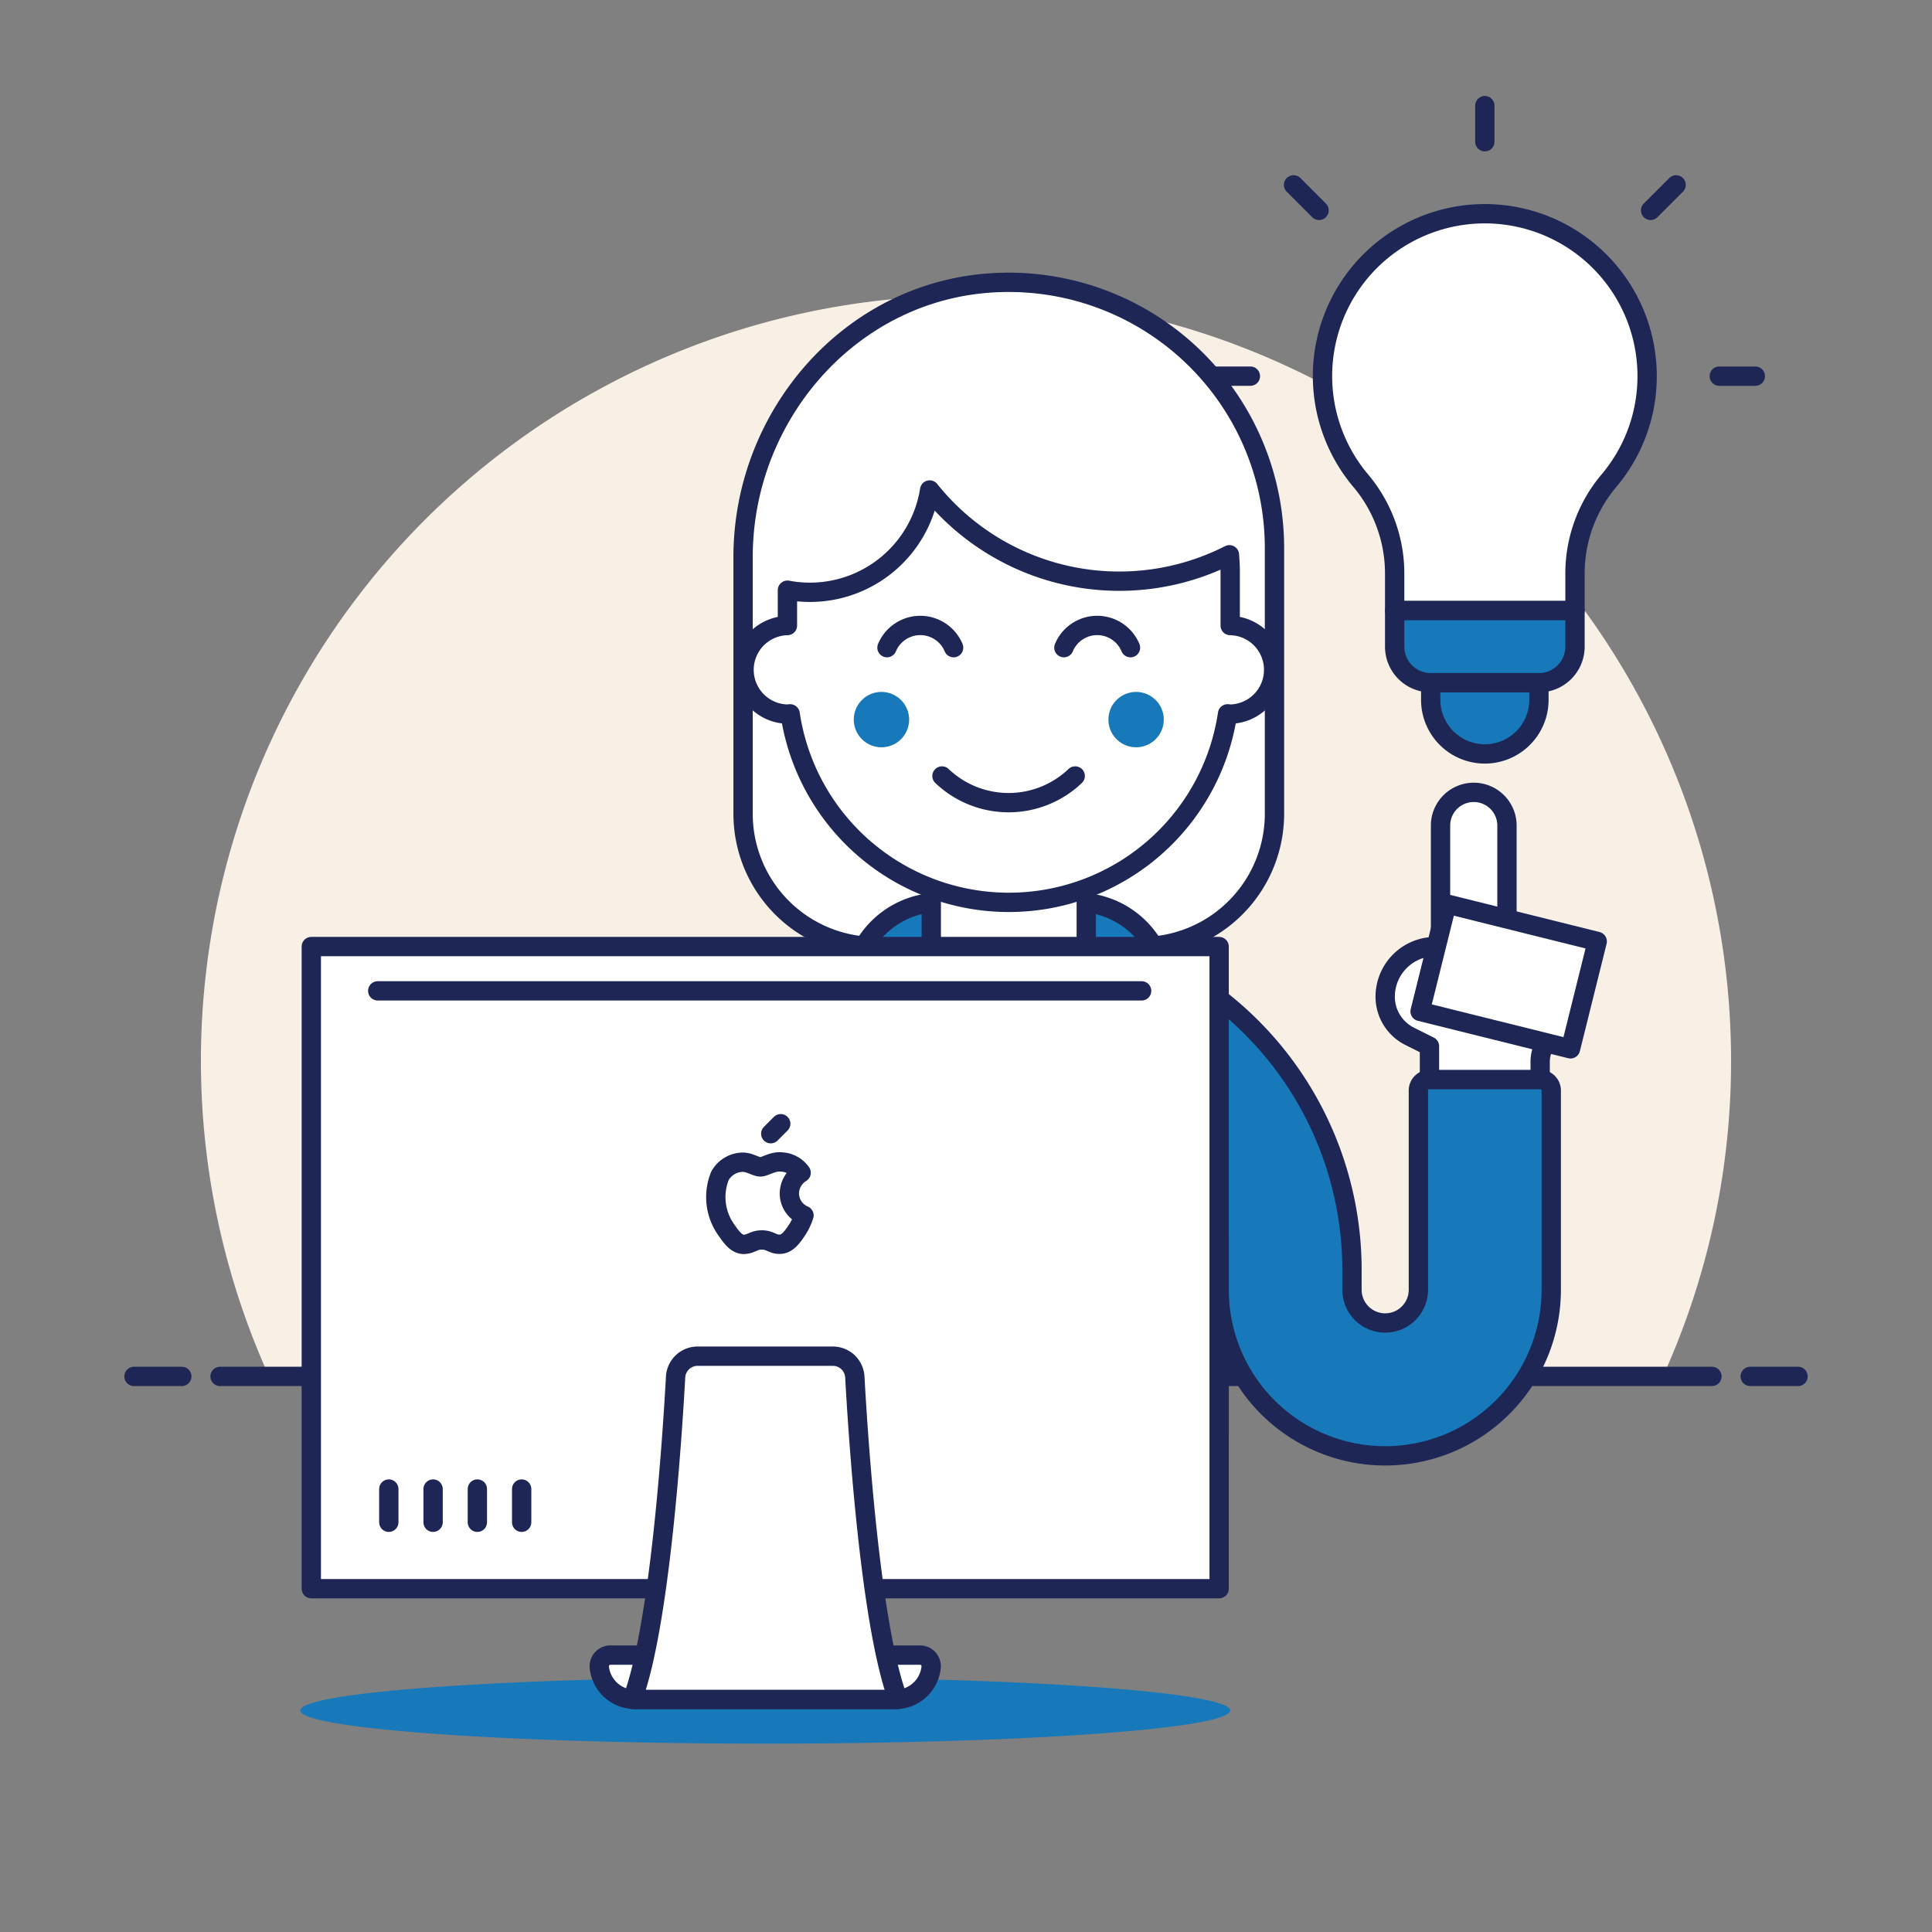<?xml version="1.0" encoding="UTF-8"?> <svg xmlns="http://www.w3.org/2000/svg" viewBox="-3 -3 600 600" id="Creative-Idea-Imac-1--Streamline-Ux" height="600" width="600"><rect x="-3" y="-3" width="600" height="600" fill="#808080" stroke="none"/><desc>Creative Idea Imac 1 Streamline Illustration: https://streamlinehq.com</desc><path d="M534.6 326.445a237.6 237.6 0 1 0 -454.03 98.01h432.86A236.673 236.673 0 0 0 534.6 326.445Z" fill="#f8f0e5" stroke-width="6"></path><path d="m65.34 424.455 463.32 0" fill="none" stroke="#1d2655" stroke-linecap="round" stroke-linejoin="round" stroke-width="6"></path><path d="m38.61 424.455 14.85 0" fill="none" stroke="#1d2655" stroke-linecap="round" stroke-linejoin="round" stroke-width="6"></path><path d="m540.54 424.455 14.85 0" fill="none" stroke="#1d2655" stroke-linecap="round" stroke-linejoin="round" stroke-width="6"></path><path d="M90.246 528.197a144.401 10.312 0 1 0 288.803 0 144.401 10.312 0 1 0 -288.803 0Z" fill="#1879ba" stroke-width="6"></path><path d="M351.541 290.971a41.259 41.259 0 0 0 41.259 -41.259V167.193a82.518 82.518 0 0 0 -88.007 -82.334c-43.861 2.839 -77.024 41.212 -77.024 85.162v79.691a41.259 41.259 0 0 0 41.259 41.259Z" fill="#ffffff" stroke-width="6"></path><path d="M351.541 290.971a41.259 41.259 0 0 0 41.259 -41.259V167.193a82.518 82.518 0 0 0 -88.007 -82.334c-43.861 2.839 -77.024 41.212 -77.024 85.162v79.691a41.259 41.259 0 0 0 41.259 41.259Z" fill="none" stroke="#1d2655" stroke-linecap="round" stroke-linejoin="round" stroke-width="6"></path><path d="M375.61 397.552a51.571 51.571 0 0 0 103.142 0V335.663a3.439 3.439 0 0 0 -3.439 -3.439h-34.381a3.439 3.439 0 0 0 -3.439 3.439v61.889a10.312 10.312 0 0 1 -20.624 0V390.674a106.587 106.587 0 0 0 -213.169 0v51.571h171.91Z" fill="#1879ba" stroke-width="6"></path><path d="M375.61 397.552a51.571 51.571 0 0 0 103.142 0V335.663a3.439 3.439 0 0 0 -3.439 -3.439h-34.381a3.439 3.439 0 0 0 -3.439 3.439v61.889a10.312 10.312 0 0 1 -20.624 0V390.674a106.587 106.587 0 0 0 -213.169 0v51.571h171.91Z" fill="none" stroke="#1d2655" stroke-linecap="round" stroke-linejoin="round" stroke-width="6"></path><path d="M354.743 290.08a27.324 27.324 0 0 0 -23.76 -12.866H289.575a27.324 27.324 0 0 0 -23.76 12.866 26.38 26.38 0 0 0 -2.091 22.435l9.32 25.625a6.873 6.873 0 0 0 9.997 3.564l27.229 -16.335 27.235 16.335a6.873 6.873 0 0 0 9.997 -3.564l9.32 -25.625a26.38 26.38 0 0 0 -2.079 -22.435Z" fill="#1879ba" stroke="#1d2655" stroke-linecap="round" stroke-linejoin="round" stroke-width="6"></path><path d="m310.282 325.352 0 116.893" fill="none" stroke="#1d2655" stroke-linecap="round" stroke-linejoin="round" stroke-width="6"></path><path d="m334.351 301.283 -24.069 24.069 -24.063 -24.069 0 -37.82 48.132 0 0 37.82z" fill="#ffffff" stroke-width="6"></path><path d="m334.351 301.283 -24.069 24.069 -24.063 -24.069 0 -37.82 48.132 0 0 37.82z" fill="none" stroke="#1d2655" stroke-linecap="round" stroke-linejoin="round" stroke-width="6"></path><path d="m244.96 380.362 0 61.883" fill="none" stroke="#1d2655" stroke-linecap="round" stroke-linejoin="round" stroke-width="6"></path><path d="m375.61 380.362 0 61.883" fill="none" stroke="#1d2655" stroke-linecap="round" stroke-linejoin="round" stroke-width="6"></path><path d="M379.049 191.268v-17.226c0 -1.61 -0.131 -3.184 -0.244 -4.752A75.39 75.39 0 0 1 285.714 149.171a37.648 37.648 0 0 1 -44.17 31.12V191.268a13.757 13.757 0 0 0 0 27.508c0.291 0 0.558 -0.071 0.843 -0.083a68.672 68.672 0 0 0 135.842 0c0.285 0 0.552 0.083 0.843 0.083a13.757 13.757 0 0 0 0 -27.508Z" fill="#ffffff" stroke="#1d2655" stroke-linecap="round" stroke-linejoin="round" stroke-width="6"></path><path d="M289.539 237.992a29.985 29.985 0 0 0 41.372 0" fill="none" stroke="#1d2655" stroke-linecap="round" stroke-linejoin="round" stroke-width="6"></path><path d="M348.084 198.135a11.203 11.203 0 0 0 -20.683 0" fill="none" stroke="#1d2655" stroke-linecap="round" stroke-linejoin="round" stroke-width="6"></path><path d="M293.151 198.135a11.209 11.209 0 0 0 -20.689 0" fill="none" stroke="#1d2655" stroke-linecap="round" stroke-linejoin="round" stroke-width="6"></path><path d="M262.15 220.481a8.595 8.595 0 1 0 17.19 0 8.595 8.595 0 1 0 -17.19 0Z" fill="#1879ba" stroke-width="6"></path><path d="M341.229 220.481a8.595 8.595 0 1 0 17.19 0 8.595 8.595 0 1 0 -17.19 0Z" fill="#1879ba" stroke-width="6"></path><path d="M465.001 253.145a10.318 10.318 0 0 0 -20.63 0v44.699h20.63Z" fill="#ffffff" stroke-width="6"></path><path d="M465.001 253.145a10.318 10.318 0 0 0 -20.63 0v44.699h20.63Z" fill="none" stroke="#1d2655" stroke-linecap="round" stroke-linejoin="round" stroke-width="6"></path><path d="M427.181 306.534a15.569 15.569 0 0 1 15.563 -15.569h39.448v19.21a11.732 11.732 0 0 1 -3.439 8.316h0a11.743 11.743 0 0 0 -3.439 8.316v5.453h-34.381v-10.347l-6.154 -3.077a13.751 13.751 0 0 1 -7.597 -12.302Z" fill="#ffffff" stroke="#1d2655" stroke-linecap="round" stroke-linejoin="round" stroke-width="6"></path><path d="m438.024 311.105 8.301 -33.364 46.708 11.621 -8.301 33.364Z" fill="#ffffff" stroke-width="6"></path><path d="m438.024 311.105 8.301 -33.364 46.708 11.621 -8.301 33.364Z" fill="none" stroke="#1d2655" stroke-linecap="round" stroke-linejoin="round" stroke-width="6"></path><path d="m93.68 290.965 281.93 0 0 199.412 -281.93 0Z" fill="#ffffff" stroke-width="6"></path><path d="M282.744 511.006a3.451 3.451 0 0 1 3.427 3.778 11.078 11.078 0 0 1 -11.013 9.979H194.143a11.078 11.078 0 0 1 -11.019 -9.979 3.445 3.445 0 0 1 3.427 -3.778Z" fill="#ffffff" stroke="#1d2655" stroke-linecap="round" stroke-linejoin="round" stroke-width="6"></path><path d="m93.68 290.965 281.93 0 0 199.412 -281.93 0Z" fill="none" stroke="#1d2655" stroke-linecap="round" stroke-linejoin="round" stroke-width="6"></path><path d="M275.901 524.763H193.389c8.524 -22.738 12.349 -80.701 13.424 -100.125a6.843 6.843 0 0 1 6.861 -6.463h41.942a6.837 6.837 0 0 1 6.861 6.463c1.075 19.424 4.901 77.386 13.424 100.125Z" fill="#ffffff" stroke="#1d2655" stroke-linecap="round" stroke-linejoin="round" stroke-width="6"></path><path d="m117.749 459.435 0 10.318" fill="none" stroke="#1d2655" stroke-linecap="round" stroke-linejoin="round" stroke-width="6"></path><path d="m131.5 459.435 0 10.318" fill="none" stroke="#1d2655" stroke-linecap="round" stroke-linejoin="round" stroke-width="6"></path><path d="m145.251 459.435 0 10.318" fill="none" stroke="#1d2655" stroke-linecap="round" stroke-linejoin="round" stroke-width="6"></path><path d="m159.008 459.435 0 10.318" fill="none" stroke="#1d2655" stroke-linecap="round" stroke-linejoin="round" stroke-width="6"></path><path d="M242.144 367.633a7.645 7.645 0 0 1 3.653 -6.433 7.924 7.924 0 0 0 -6.184 -3.344c-2.625 -0.267 -5.132 1.544 -6.469 1.544s-3.386 -1.509 -5.566 -1.467a8.257 8.257 0 0 0 -6.991 4.235 17.576 17.576 0 0 0 2.138 17.018c1.42 2.055 3.113 4.354 5.346 4.271s2.97 -1.384 5.536 -1.384 3.309 1.384 5.572 1.348 3.766 -2.097 5.168 -4.158a18.337 18.337 0 0 0 2.34 -4.805 7.449 7.449 0 0 1 -4.544 -6.825Z" fill="#ffffff" stroke="#1d2655" stroke-linejoin="round" stroke-width="6"></path><path d="m236.364 349.082 3.101 -3.107" fill="none" stroke="#1d2655" stroke-linecap="round" stroke-linejoin="round" stroke-width="6"></path><path d="m114.309 304.722 237.232 0" fill="none" stroke="#1d2655" stroke-linecap="round" stroke-linejoin="round" stroke-width="6"></path><path d="M508.529 113.816a50.407 50.407 0 1 0 -88.957 32.444 44.782 44.782 0 0 1 10.555 28.862v11.5h56.002v-11.5a44.699 44.699 0 0 1 10.555 -28.862 50.14 50.14 0 0 0 11.844 -32.444Z" fill="#ffffff" stroke-width="6"></path><path d="M508.529 113.816a50.407 50.407 0 1 0 -88.957 32.444 44.782 44.782 0 0 1 10.555 28.862v11.5h56.002v-11.5a44.699 44.699 0 0 1 10.555 -28.862 50.14 50.14 0 0 0 11.844 -32.444Z" fill="none" stroke="#1d2655" stroke-linejoin="round" stroke-width="6"></path><path d="M474.927 209.023H441.342a11.197 11.197 0 0 1 -11.215 -11.221v-11.179h56.002V197.802a11.197 11.197 0 0 1 -11.203 11.221Z" fill="#1879ba" stroke="#1d2655" stroke-linejoin="round" stroke-width="6"></path><path d="M474.927 214.624a16.804 16.804 0 0 1 -33.603 0v-5.601h33.603Z" fill="#1879ba" stroke="#1d2655" stroke-linejoin="round" stroke-width="6"></path><path d="m458.128 41.01 0 -11.197" fill="none" stroke="#1d2655" stroke-linecap="round" stroke-linejoin="round" stroke-width="6"></path><path d="m509.61 62.334 7.918 -7.918" fill="none" stroke="#1d2655" stroke-linecap="round" stroke-linejoin="round" stroke-width="6"></path><path d="m530.935 113.816 11.197 0" fill="none" stroke="#1d2655" stroke-linecap="round" stroke-linejoin="round" stroke-width="6"></path><path d="m406.646 62.334 -7.918 -7.918" fill="none" stroke="#1d2655" stroke-linecap="round" stroke-linejoin="round" stroke-width="6"></path><path d="m385.322 113.816 -11.203 0" fill="none" stroke="#1d2655" stroke-linecap="round" stroke-linejoin="round" stroke-width="6"></path></svg> 